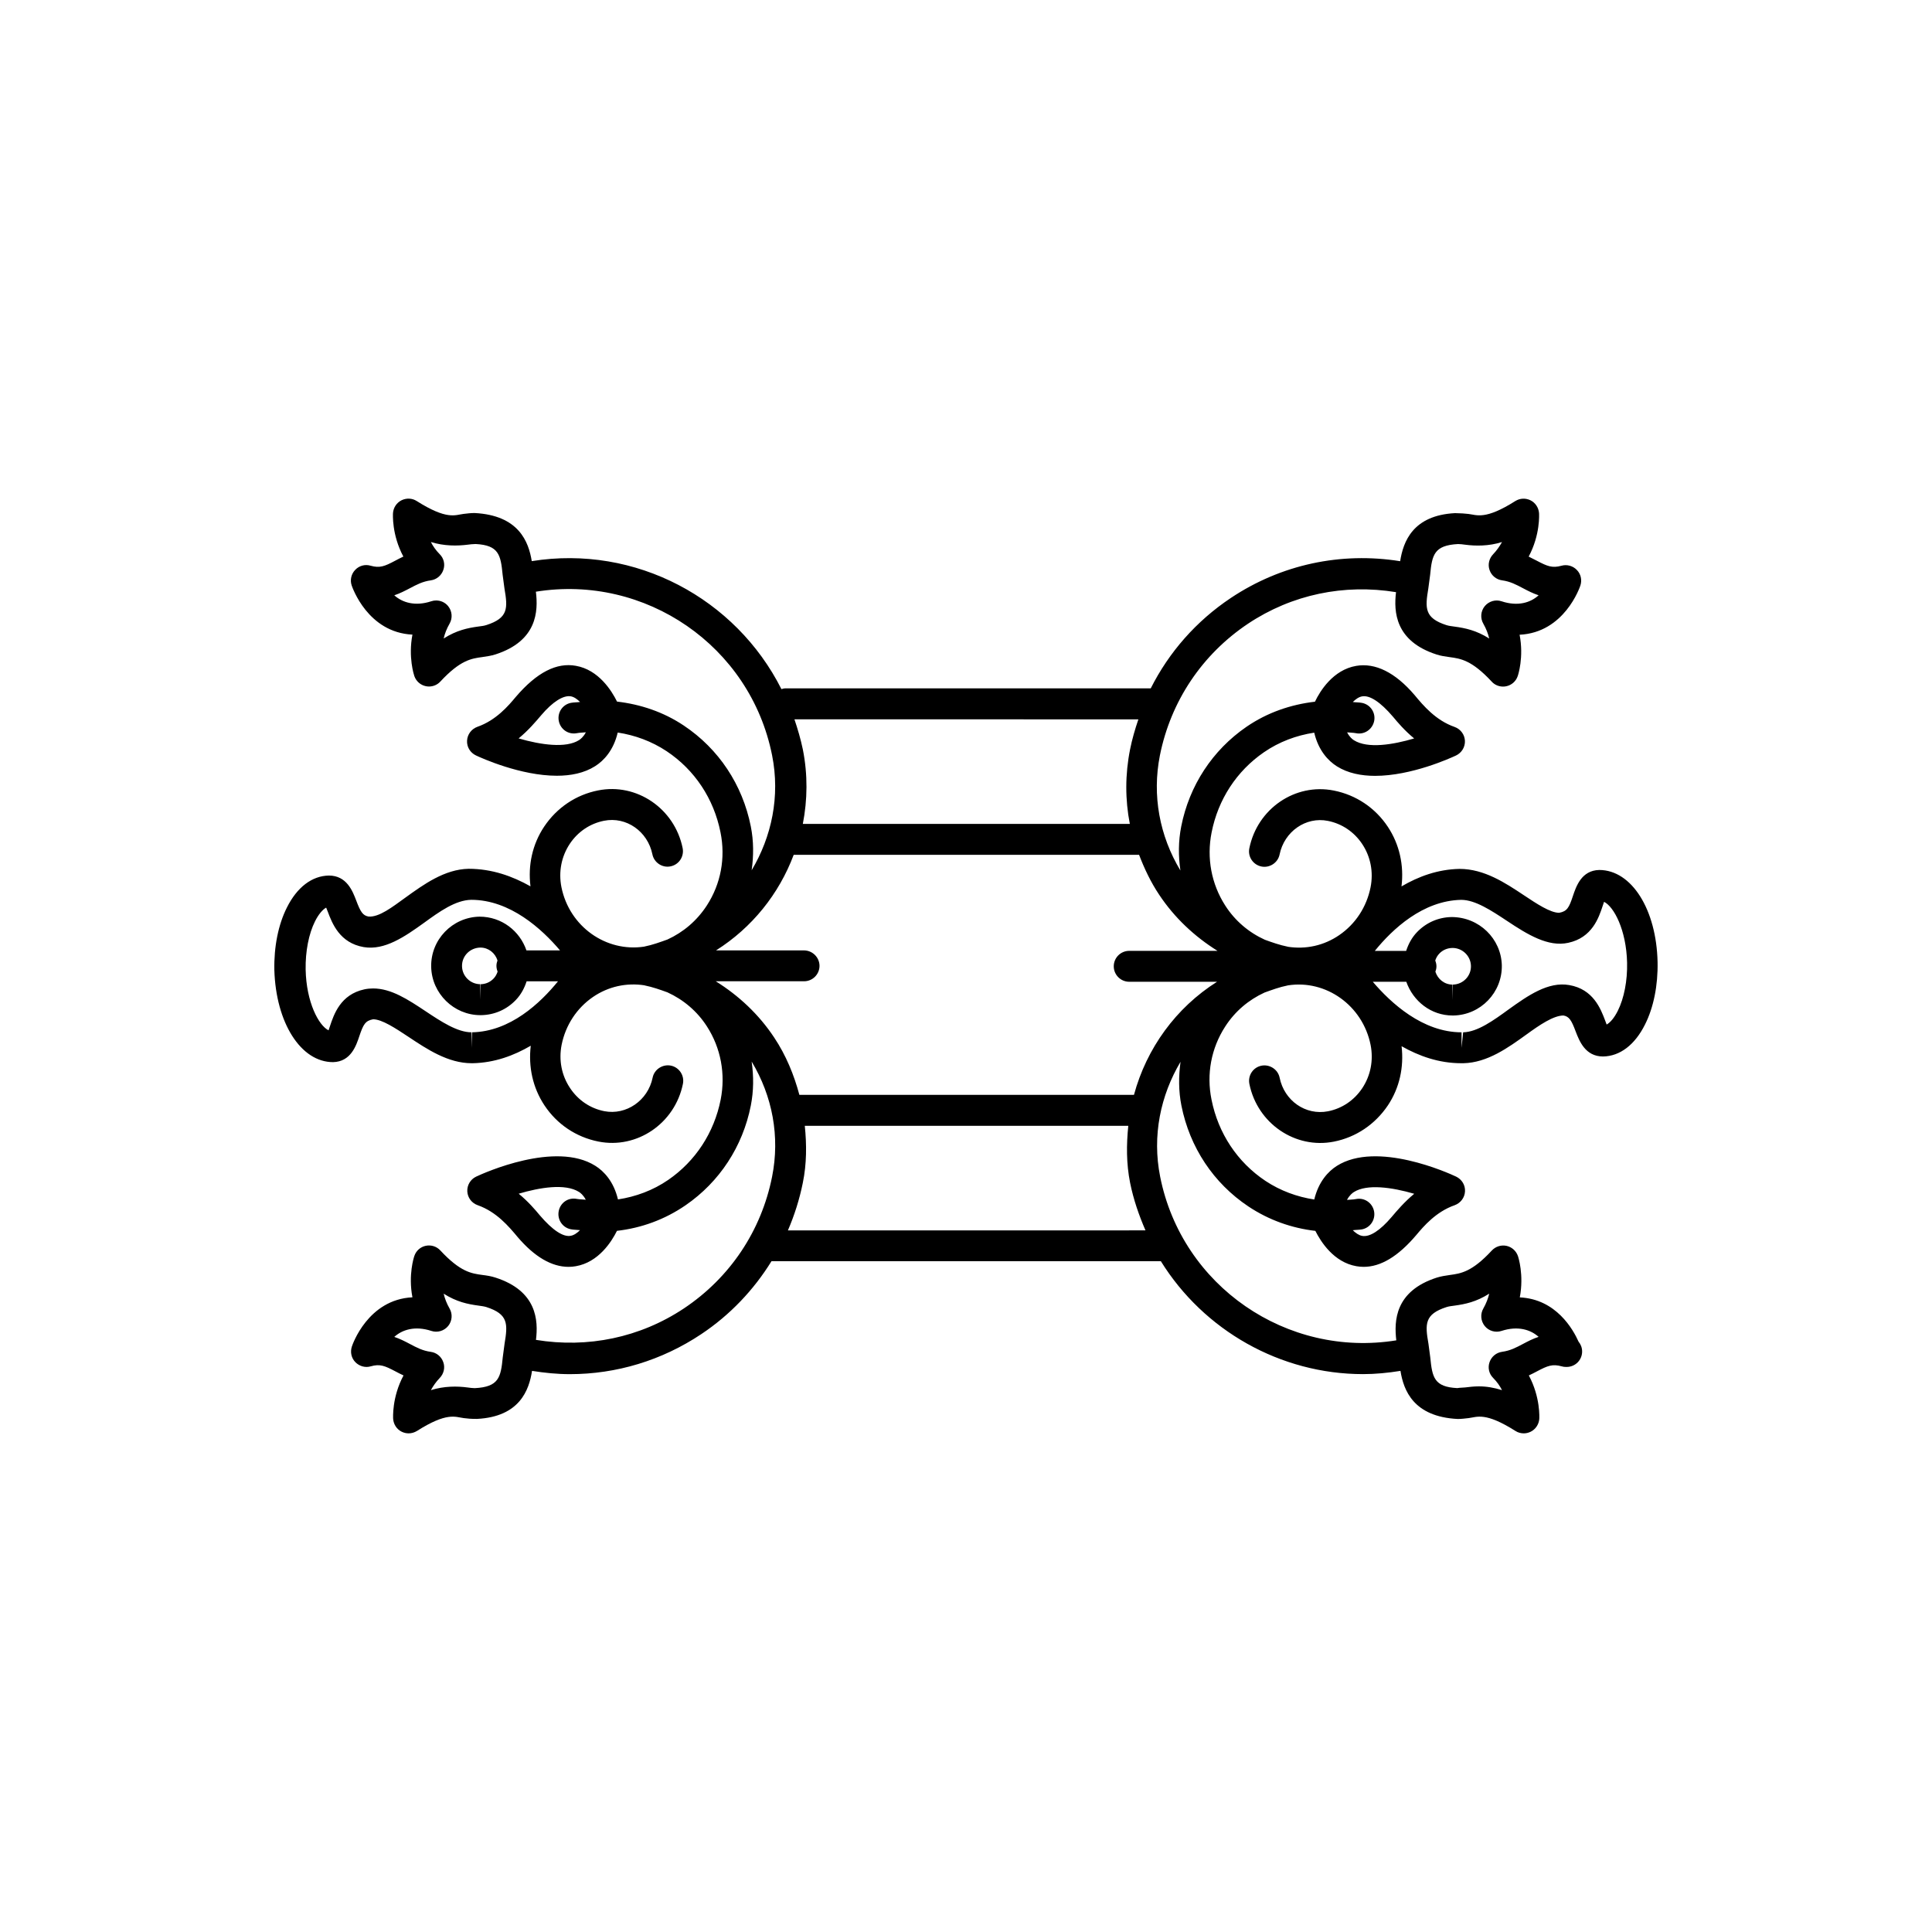 <?xml version="1.0" encoding="utf-8"?>
<!-- Generator: Adobe Illustrator 16.0.4, SVG Export Plug-In . SVG Version: 6.00 Build 0)  -->
<!DOCTYPE svg PUBLIC "-//W3C//DTD SVG 1.1//EN" "http://www.w3.org/Graphics/SVG/1.1/DTD/svg11.dtd">
<svg version="1.1" id="Layer_1" xmlns="http://www.w3.org/2000/svg" xmlns:xlink="http://www.w3.org/1999/xlink" x="0px" y="0px"
	 width="50px" height="50px" viewBox="0 0 50 50" enable-background="new 0 0 50 50" xml:space="preserve">
<g>
	<path d="M8.619,27.488c0.461-0.01,0.599-0.427,0.682-0.676c0.1-0.297,0.152-0.396,0.355-0.433c0.229,0,0.578,0.231,0.916,0.455
		c0.479,0.319,1.024,0.682,1.633,0.682c0.004,0,0.027,0,0.031,0c0.564-0.012,1.062-0.197,1.5-0.453
		c-0.065,0.545,0.051,1.086,0.354,1.543c0.325,0.49,0.819,0.822,1.396,0.937c1,0.2,1.981-0.47,2.188-1.493
		c0.044-0.217-0.097-0.428-0.312-0.472c-0.213-0.042-0.429,0.096-0.472,0.312c-0.121,0.591-0.683,0.978-1.251,0.867
		c-0.361-0.071-0.677-0.283-0.885-0.597c-0.221-0.329-0.297-0.727-0.219-1.121c0.103-0.509,0.391-0.949,0.812-1.238
		c0.396-0.271,0.867-0.373,1.331-0.301c0.003,0,0.005,0.002,0.008,0.003c0.203,0.041,0.396,0.109,0.588,0.179
		c0.411,0.188,0.769,0.487,1.023,0.884c0.359,0.558,0.484,1.229,0.354,1.893c-0.17,0.854-0.65,1.59-1.356,2.076
		c-0.396,0.273-0.843,0.436-1.302,0.506c-0.109-0.461-0.36-0.729-0.586-0.87c-1.029-0.65-2.879,0.183-3.084,0.28
		c-0.146,0.069-0.237,0.22-0.229,0.382c0.008,0.162,0.114,0.303,0.268,0.357c0.486,0.17,0.806,0.55,1.035,0.825
		c0.438,0.513,0.881,0.771,1.318,0.771c0.062,0,0.128-0.005,0.189-0.017c0.586-0.102,0.924-0.634,1.063-0.915
		c0.628-0.072,1.235-0.29,1.776-0.662c0.879-0.604,1.479-1.521,1.688-2.578c0.076-0.383,0.076-0.766,0.022-1.141
		c0.539,0.897,0.736,1.943,0.529,2.979c-0.279,1.403-1.09,2.614-2.281,3.409c-1.139,0.758-2.489,1.034-3.83,0.815
		c0.062-0.505,0.027-1.268-1.051-1.613c-0.106-0.035-0.219-0.053-0.34-0.068c-0.279-0.038-0.566-0.076-1.084-0.634
		c-0.096-0.104-0.238-0.149-0.377-0.12c-0.138,0.029-0.25,0.128-0.295,0.262c-0.01,0.026-0.162,0.487-0.05,1.071
		C9.521,33.63,9.121,34.8,9.105,34.852c-0.045,0.141-0.012,0.295,0.092,0.401c0.104,0.106,0.258,0.149,0.396,0.108
		c0.238-0.068,0.363-0.016,0.635,0.127c0.065,0.035,0.137,0.072,0.215,0.108c-0.303,0.566-0.27,1.1-0.268,1.129
		c0.012,0.14,0.094,0.265,0.219,0.327c0.059,0.029,0.119,0.043,0.182,0.043c0.074,0,0.147-0.021,0.215-0.062
		c0.777-0.493,0.99-0.361,1.209-0.333c0.1,0.013,0.184,0.022,0.348,0.021c1.098-0.057,1.344-0.743,1.421-1.243
		c0.326,0.052,0.653,0.085,0.979,0.085c1.203,0,2.381-0.354,3.404-1.038c0.746-0.498,1.356-1.144,1.814-1.885h10.077
		c1.109,1.789,3.09,2.922,5.234,2.922c0.318,0,0.645-0.032,0.967-0.084c0.08,0.5,0.334,1.187,1.48,1.245
		c0.096,0,0.188-0.012,0.285-0.023c0.221-0.028,0.43-0.161,1.211,0.333c0.064,0.042,0.141,0.062,0.215,0.062
		c0.061,0,0.121-0.014,0.18-0.043c0.125-0.062,0.209-0.188,0.221-0.327c0.002-0.029,0.033-0.562-0.27-1.129
		c0.078-0.035,0.148-0.073,0.215-0.108c0.271-0.143,0.396-0.194,0.637-0.127c0.033,0.01,0.07,0.015,0.107,0.015
		c0.008,0,0.016,0.001,0.02,0c0.223,0,0.4-0.179,0.4-0.399c0-0.098-0.035-0.186-0.092-0.255c-0.141-0.315-0.578-1.101-1.521-1.146
		c0.111-0.584-0.039-1.045-0.049-1.072c-0.047-0.133-0.158-0.232-0.297-0.262c-0.137-0.028-0.279,0.016-0.377,0.12
		c-0.516,0.558-0.805,0.596-1.084,0.634c-0.119,0.017-0.23,0.034-0.34,0.068c-1.084,0.349-1.109,1.119-1.049,1.624
		c-2.828,0.458-5.547-1.4-6.111-4.234c-0.213-1.064,0.012-2.109,0.527-2.975c-0.051,0.373-0.053,0.754,0.023,1.135
		c0.215,1.079,0.83,2.006,1.732,2.608c0.531,0.354,1.123,0.562,1.734,0.633c0.141,0.281,0.477,0.812,1.061,0.914
		c0.062,0.011,0.129,0.017,0.189,0.017c0.439,0,0.889-0.265,1.363-0.824c0.189-0.226,0.51-0.603,0.992-0.771
		c0.152-0.055,0.26-0.195,0.268-0.357c0.01-0.163-0.082-0.312-0.229-0.383c-0.207-0.097-2.051-0.931-3.086-0.279
		c-0.225,0.142-0.475,0.409-0.586,0.871c-0.443-0.068-0.875-0.224-1.264-0.482c-0.727-0.485-1.221-1.231-1.395-2.102
		c-0.135-0.662-0.008-1.333,0.354-1.892c0.254-0.395,0.607-0.691,1.018-0.88c0.193-0.069,0.389-0.142,0.596-0.183
		c0.002,0,0.004-0.002,0.006-0.002c0.986-0.156,1.938,0.519,2.143,1.54c0.078,0.396,0.002,0.792-0.217,1.122
		c-0.209,0.312-0.521,0.524-0.885,0.596c-0.582,0.113-1.131-0.275-1.252-0.868c-0.043-0.216-0.258-0.354-0.471-0.312
		c-0.219,0.044-0.355,0.255-0.312,0.472c0.207,1.023,1.188,1.692,2.189,1.493c0.57-0.113,1.064-0.446,1.395-0.937
		c0.303-0.454,0.418-0.991,0.355-1.532c0.451,0.255,0.965,0.44,1.543,0.44c0.004,0,0.055,0,0.057,0
		c0.621-0.013,1.158-0.402,1.637-0.747c0.332-0.241,0.691-0.486,0.951-0.488c0.148,0.025,0.209,0.122,0.318,0.415
		c0.094,0.242,0.246,0.646,0.709,0.646c0.438-0.008,0.822-0.302,1.084-0.826c0.223-0.44,0.338-1.016,0.326-1.617
		c-0.029-1.359-0.67-2.384-1.51-2.384c-0.461,0.01-0.598,0.427-0.682,0.676c-0.098,0.297-0.15,0.395-0.355,0.432
		c-0.229,0-0.578-0.231-0.914-0.455c-0.48-0.319-1.025-0.681-1.664-0.681l0,0c-0.566,0.011-1.064,0.197-1.502,0.453
		c0.066-0.545-0.051-1.086-0.354-1.543c-0.326-0.491-0.822-0.823-1.395-0.937c-1.004-0.202-1.982,0.47-2.189,1.493
		c-0.045,0.217,0.096,0.428,0.312,0.472c0.213,0.044,0.428-0.097,0.471-0.312c0.121-0.592,0.678-0.985,1.252-0.868
		c0.361,0.072,0.676,0.284,0.885,0.597c0.219,0.329,0.295,0.727,0.217,1.121c-0.102,0.509-0.389,0.949-0.811,1.238
		c-0.396,0.272-0.865,0.373-1.33,0.301c-0.004,0-0.006-0.002-0.008-0.003c-0.203-0.041-0.396-0.109-0.586-0.178
		c-0.414-0.188-0.771-0.488-1.025-0.884c-0.359-0.558-0.486-1.23-0.354-1.893c0.168-0.854,0.648-1.59,1.355-2.076
		c0.396-0.273,0.842-0.437,1.301-0.507c0.109,0.462,0.361,0.729,0.586,0.871c0.285,0.18,0.633,0.247,0.99,0.247
		c0.938,0,1.943-0.456,2.094-0.527c0.146-0.069,0.238-0.22,0.23-0.382s-0.115-0.303-0.268-0.357c-0.486-0.17-0.807-0.55-1.035-0.825
		c-0.502-0.588-1.018-0.84-1.512-0.755c-0.596,0.103-0.934,0.649-1.066,0.927c-0.627,0.073-1.234,0.28-1.773,0.65
		c-0.879,0.604-1.479,1.52-1.688,2.578c-0.076,0.383-0.076,0.766-0.021,1.141c-0.541-0.898-0.736-1.944-0.531-2.979
		c0.281-1.403,1.092-2.614,2.281-3.409c1.139-0.758,2.488-1.035,3.83-0.816c-0.061,0.505-0.025,1.268,1.051,1.614
		c0.107,0.035,0.221,0.052,0.342,0.068c0.277,0.038,0.566,0.076,1.084,0.634c0.074,0.083,0.184,0.128,0.293,0.128
		c0.025,0,0.057-0.003,0.084-0.009c0.137-0.029,0.25-0.128,0.295-0.262c0.01-0.026,0.162-0.487,0.049-1.071
		c1.158-0.055,1.557-1.225,1.574-1.276c0.045-0.141,0.012-0.295-0.094-0.402c-0.102-0.106-0.256-0.147-0.395-0.108
		c-0.24,0.066-0.365,0.015-0.635-0.127c-0.066-0.035-0.139-0.072-0.215-0.109c0.303-0.566,0.27-1.099,0.268-1.128
		c-0.012-0.14-0.094-0.265-0.219-0.328c-0.127-0.063-0.275-0.057-0.396,0.019c-0.777,0.492-0.994,0.359-1.211,0.333
		c-0.098-0.012-0.188-0.017-0.348-0.021c-1.096,0.057-1.342,0.744-1.42,1.244c-1.533-0.246-3.082,0.084-4.383,0.952
		c-0.896,0.598-1.6,1.403-2.072,2.339H20.32c-0.035,0-0.063,0.011-0.097,0.019c-1.181-2.343-3.772-3.742-6.461-3.312
		c-0.081-0.5-0.335-1.187-1.481-1.245c-0.094,0-0.188,0.011-0.285,0.023c-0.219,0.028-0.43,0.161-1.211-0.333
		c-0.117-0.076-0.268-0.082-0.395-0.019c-0.125,0.063-0.208,0.188-0.219,0.328c-0.002,0.029-0.035,0.561,0.268,1.128
		c-0.078,0.036-0.148,0.074-0.215,0.109c-0.27,0.143-0.395,0.195-0.635,0.127c-0.143-0.042-0.295,0.001-0.396,0.108
		c-0.104,0.107-0.138,0.262-0.092,0.402c0.018,0.051,0.416,1.219,1.573,1.274c-0.112,0.584,0.04,1.045,0.049,1.072
		c0.046,0.133,0.158,0.233,0.296,0.262c0.027,0.006,0.057,0.009,0.084,0.009c0.109,0,0.217-0.045,0.293-0.128
		c0.518-0.558,0.805-0.596,1.084-0.634c0.121-0.017,0.231-0.034,0.34-0.068c1.084-0.349,1.111-1.119,1.049-1.624
		c2.83-0.456,5.549,1.4,6.113,4.234c0.213,1.064-0.013,2.109-0.529,2.975c0.053-0.373,0.054-0.754-0.022-1.135
		c-0.215-1.079-0.83-2.006-1.733-2.609c-0.527-0.353-1.119-0.55-1.729-0.621c-0.137-0.278-0.475-0.823-1.066-0.926
		c-0.496-0.09-1.009,0.167-1.556,0.807c-0.188,0.226-0.508,0.603-0.992,0.772c-0.151,0.054-0.259,0.195-0.267,0.357
		c-0.01,0.163,0.082,0.313,0.229,0.383c0.148,0.07,1.156,0.526,2.094,0.526c0.357,0,0.705-0.066,0.99-0.247
		c0.225-0.141,0.477-0.409,0.586-0.871c0.444,0.068,0.875,0.224,1.266,0.483c0.728,0.485,1.221,1.231,1.394,2.101
		c0.134,0.662,0.009,1.333-0.354,1.892c-0.256,0.394-0.607,0.691-1.018,0.88c-0.193,0.069-0.388,0.141-0.595,0.182
		c-0.002,0-0.003,0.001-0.005,0.002c-0.988,0.152-1.939-0.517-2.145-1.539c-0.078-0.395-0.002-0.792,0.217-1.122
		c0.209-0.312,0.522-0.524,0.886-0.596c0.577-0.115,1.13,0.276,1.251,0.868c0.043,0.216,0.257,0.357,0.471,0.312
		c0.217-0.044,0.355-0.255,0.312-0.472c-0.207-1.023-1.189-1.694-2.189-1.493c-0.572,0.113-1.066,0.446-1.395,0.937
		c-0.305,0.457-0.422,1-0.354,1.545c-0.466-0.262-0.995-0.454-1.603-0.454c-0.62,0.013-1.159,0.403-1.637,0.748
		c-0.334,0.241-0.678,0.51-0.951,0.488c-0.149-0.026-0.209-0.122-0.319-0.415c-0.093-0.242-0.245-0.646-0.708-0.646
		c-0.438,0.008-0.823,0.302-1.085,0.826C7.203,23.925,7.088,24.5,7.1,25.103C7.14,26.464,7.781,27.488,8.619,27.488z M14.773,31.813
		c0.079,0.016,0.159,0.013,0.238,0.023c-0.073,0.072-0.154,0.131-0.24,0.146c-0.193,0.038-0.469-0.141-0.801-0.53
		c-0.113-0.136-0.294-0.351-0.546-0.559c0.544-0.161,1.202-0.271,1.56-0.046c0.036,0.022,0.112,0.08,0.176,0.202
		c-0.075-0.009-0.151-0.007-0.229-0.021c-0.225-0.046-0.428,0.098-0.471,0.313C14.416,31.56,14.556,31.771,14.773,31.813z
		 M13.058,34.776l-0.047,0.354c-0.05,0.516-0.102,0.764-0.723,0.795c-0.062,0-0.119-0.009-0.185-0.017
		c-0.268-0.036-0.606-0.04-0.952,0.069c0.058-0.106,0.133-0.215,0.23-0.316c0.104-0.108,0.143-0.267,0.091-0.409
		c-0.049-0.143-0.174-0.246-0.323-0.266c-0.212-0.029-0.363-0.11-0.541-0.204c-0.123-0.065-0.255-0.134-0.404-0.183
		c0.207-0.188,0.537-0.293,0.959-0.155c0.156,0.052,0.33,0.001,0.436-0.128c0.104-0.129,0.119-0.31,0.035-0.453
		c-0.075-0.13-0.123-0.26-0.152-0.383c0.336,0.213,0.62,0.271,0.902,0.309c0.07,0.01,0.139,0.018,0.202,0.037
		C13.158,34.01,13.143,34.264,13.058,34.776z M37.436,33.827c0.064-0.021,0.133-0.027,0.203-0.037
		c0.281-0.038,0.566-0.097,0.902-0.31c-0.029,0.123-0.078,0.252-0.152,0.383c-0.084,0.144-0.068,0.324,0.035,0.453
		s0.279,0.181,0.436,0.128c0.422-0.137,0.752-0.033,0.959,0.154c-0.15,0.049-0.281,0.118-0.404,0.183
		c-0.178,0.094-0.33,0.175-0.543,0.204c-0.148,0.021-0.273,0.124-0.322,0.266c-0.051,0.144-0.016,0.301,0.092,0.409
		c0.102,0.103,0.176,0.211,0.23,0.317c-0.207-0.065-0.402-0.098-0.598-0.098c-0.133,0-0.248,0.015-0.357,0.028
		c-0.062,0.008-0.119,0.003-0.203,0.017c-0.6-0.03-0.648-0.279-0.699-0.795l-0.047-0.354C36.879,34.266,36.865,34.011,37.436,33.827
		z M35.039,30.85c0.336-0.213,0.98-0.125,1.561,0.045c-0.258,0.213-0.447,0.439-0.586,0.602c-0.295,0.347-0.566,0.526-0.764,0.487
		c-0.086-0.016-0.166-0.074-0.24-0.146c0.08-0.011,0.16-0.008,0.238-0.022c0.217-0.043,0.355-0.254,0.312-0.471
		c-0.043-0.216-0.252-0.359-0.471-0.313c-0.076,0.015-0.154,0.013-0.229,0.021C34.926,30.93,35.002,30.873,35.039,30.85z
		 M37.148,25.148c0.016-0.044,0.027-0.09,0.027-0.14c0-0.053-0.012-0.103-0.031-0.149c0.021-0.066,0.055-0.128,0.105-0.18
		c0.088-0.092,0.205-0.144,0.342-0.146c0.258,0,0.471,0.208,0.477,0.465c0.006,0.261-0.203,0.478-0.467,0.483l-0.01,0.399v-0.399
		C37.381,25.481,37.209,25.34,37.148,25.148z M37.592,26.281c0.002,0,0.023,0,0.025,0c0.703-0.014,1.264-0.597,1.25-1.3
		c-0.018-0.688-0.586-1.248-1.301-1.248l0,0c-0.344,0.006-0.66,0.146-0.896,0.393c-0.133,0.139-0.221,0.306-0.279,0.483H35.58
		c0.459-0.566,1.244-1.301,2.236-1.321c0.363,0,0.783,0.278,1.189,0.547c0.529,0.352,1.061,0.679,1.58,0.565
		c0.619-0.133,0.791-0.648,0.893-0.957c0.012-0.031,0.023-0.069,0.035-0.104c0.254,0.125,0.576,0.724,0.596,1.576
		c0.01,0.467-0.078,0.919-0.24,1.244c-0.088,0.176-0.191,0.302-0.289,0.356c-0.014-0.035-0.027-0.072-0.039-0.104
		c-0.115-0.303-0.307-0.812-0.932-0.918c-0.541-0.095-1.066,0.272-1.561,0.627c-0.396,0.289-0.811,0.588-1.182,0.596l-0.041,0.4
		v-0.4c-1.008,0-1.83-0.76-2.297-1.308h0.867C36.572,25.911,37.035,26.281,37.592,26.281z M35.25,18.191
		c-0.08-0.016-0.16-0.012-0.24-0.023c0.074-0.072,0.156-0.132,0.242-0.146c0.193-0.035,0.469,0.14,0.801,0.53
		c0.113,0.136,0.293,0.351,0.545,0.559c-0.545,0.161-1.201,0.271-1.559,0.046c-0.037-0.023-0.113-0.081-0.176-0.204
		c0.074,0.009,0.15,0.007,0.229,0.022c0.217,0.045,0.426-0.098,0.471-0.314C35.607,18.445,35.467,18.234,35.25,18.191z
		 M36.965,15.229l0.047-0.354c0.049-0.515,0.102-0.763,0.723-0.795c0.061,0,0.119,0.009,0.184,0.017
		c0.268,0.035,0.609,0.04,0.953-0.069c-0.059,0.106-0.133,0.214-0.23,0.316c-0.104,0.108-0.143,0.267-0.092,0.409
		c0.049,0.143,0.174,0.246,0.324,0.266c0.211,0.029,0.363,0.11,0.541,0.204c0.123,0.065,0.256,0.134,0.404,0.183
		c-0.205,0.188-0.533,0.296-0.959,0.155c-0.156-0.053-0.33-0.001-0.436,0.128c-0.104,0.129-0.119,0.309-0.035,0.453
		c0.074,0.13,0.123,0.26,0.152,0.383c-0.336-0.213-0.621-0.271-0.902-0.309c-0.07-0.01-0.139-0.017-0.203-0.037
		C36.865,15.995,36.879,15.741,36.965,15.229z M12.586,16.177c-0.063,0.021-0.132,0.027-0.203,0.037
		c-0.281,0.038-0.565,0.097-0.901,0.31c0.028-0.123,0.077-0.252,0.152-0.383c0.084-0.144,0.068-0.324-0.035-0.453
		c-0.076-0.095-0.191-0.148-0.311-0.148c-0.043,0-0.084,0.006-0.125,0.02c-0.42,0.139-0.75,0.034-0.959-0.154
		c0.149-0.049,0.281-0.119,0.404-0.183c0.178-0.094,0.329-0.175,0.543-0.204c0.147-0.021,0.272-0.124,0.321-0.266
		c0.052-0.143,0.017-0.301-0.091-0.409c-0.102-0.103-0.176-0.211-0.23-0.317c0.346,0.108,0.688,0.103,0.955,0.069
		c0.062-0.008,0.116-0.015,0.202-0.017c0.601,0.031,0.65,0.28,0.7,0.795l0.047,0.354C13.143,15.739,13.158,15.994,12.586,16.177z
		 M14.984,19.155c-0.336,0.212-0.979,0.125-1.562-0.045c0.258-0.213,0.448-0.44,0.586-0.602c0.295-0.347,0.571-0.52,0.765-0.487
		c0.086,0.015,0.165,0.074,0.239,0.146c-0.079,0.011-0.159,0.008-0.237,0.023c-0.218,0.043-0.356,0.254-0.313,0.47
		c0.043,0.216,0.248,0.359,0.471,0.314c0.077-0.015,0.154-0.013,0.229-0.022C15.097,19.075,15.021,19.131,14.984,19.155z
		 M20.391,31.843c0.169-0.393,0.3-0.804,0.386-1.232c0.101-0.493,0.101-0.987,0.051-1.475h8.372
		c-0.049,0.483-0.053,0.976,0.047,1.476c0.088,0.434,0.229,0.841,0.398,1.23L20.391,31.843L20.391,31.843z M29.461,18.617
		c-0.086,0.253-0.162,0.512-0.215,0.778c-0.129,0.647-0.129,1.299-0.006,1.928h-8.463c0.121-0.621,0.131-1.272,0-1.93
		c-0.056-0.268-0.132-0.525-0.217-0.777L29.461,18.617L29.461,18.617z M20.804,24.596h-2.273c0.93-0.587,1.629-1.458,2.01-2.474
		h8.938c0.137,0.357,0.301,0.705,0.518,1.03c0.398,0.6,0.918,1.085,1.512,1.456h-2.285c-0.221,0-0.4,0.179-0.4,0.4
		c0,0.221,0.18,0.4,0.4,0.4h2.273c-1.064,0.672-1.824,1.722-2.15,2.927h-8.659c-0.14-0.52-0.345-1.023-0.652-1.484
		c-0.398-0.601-0.918-1.085-1.512-1.456h2.285c0.221,0,0.4-0.179,0.4-0.4C21.207,24.774,21.025,24.596,20.804,24.596z M8.152,23.845
		c0.088-0.176,0.192-0.302,0.289-0.356c0.014,0.035,0.028,0.072,0.041,0.103c0.114,0.303,0.307,0.812,0.932,0.919
		c0.541,0.091,1.064-0.272,1.559-0.628c0.398-0.289,0.812-0.588,1.223-0.596c1.008,0,1.832,0.76,2.297,1.309h-0.869
		c-0.172-0.502-0.639-0.873-1.215-0.873c-0.703,0.014-1.266,0.597-1.25,1.3c0.015,0.688,0.586,1.249,1.273,1.249
		c0.002,0,0.021,0,0.023,0c0.343-0.006,0.66-0.146,0.896-0.394c0.133-0.139,0.221-0.306,0.278-0.482h0.812
		c-0.459,0.565-1.238,1.301-2.223,1.32l-0.016,0.4v-0.4c-0.365,0-0.785-0.277-1.19-0.547c-0.456-0.303-0.888-0.588-1.356-0.588
		c-0.076,0-0.149,0.007-0.225,0.023c-0.619,0.133-0.79,0.647-0.893,0.957c-0.01,0.03-0.022,0.068-0.035,0.104
		C8.25,26.541,7.927,25.942,7.91,25.09C7.902,24.622,7.99,24.168,8.152,23.845z M11.957,25.006
		c-0.006-0.261,0.203-0.478,0.475-0.483c0.21,0,0.383,0.141,0.443,0.333c-0.016,0.044-0.027,0.09-0.027,0.14
		c0,0.053,0.012,0.103,0.03,0.149c-0.021,0.066-0.054,0.128-0.104,0.18c-0.088,0.092-0.205,0.144-0.332,0.146l-0.011,0.4v-0.4
		C12.174,25.471,11.961,25.263,11.957,25.006z"/>
</g>
</svg>
